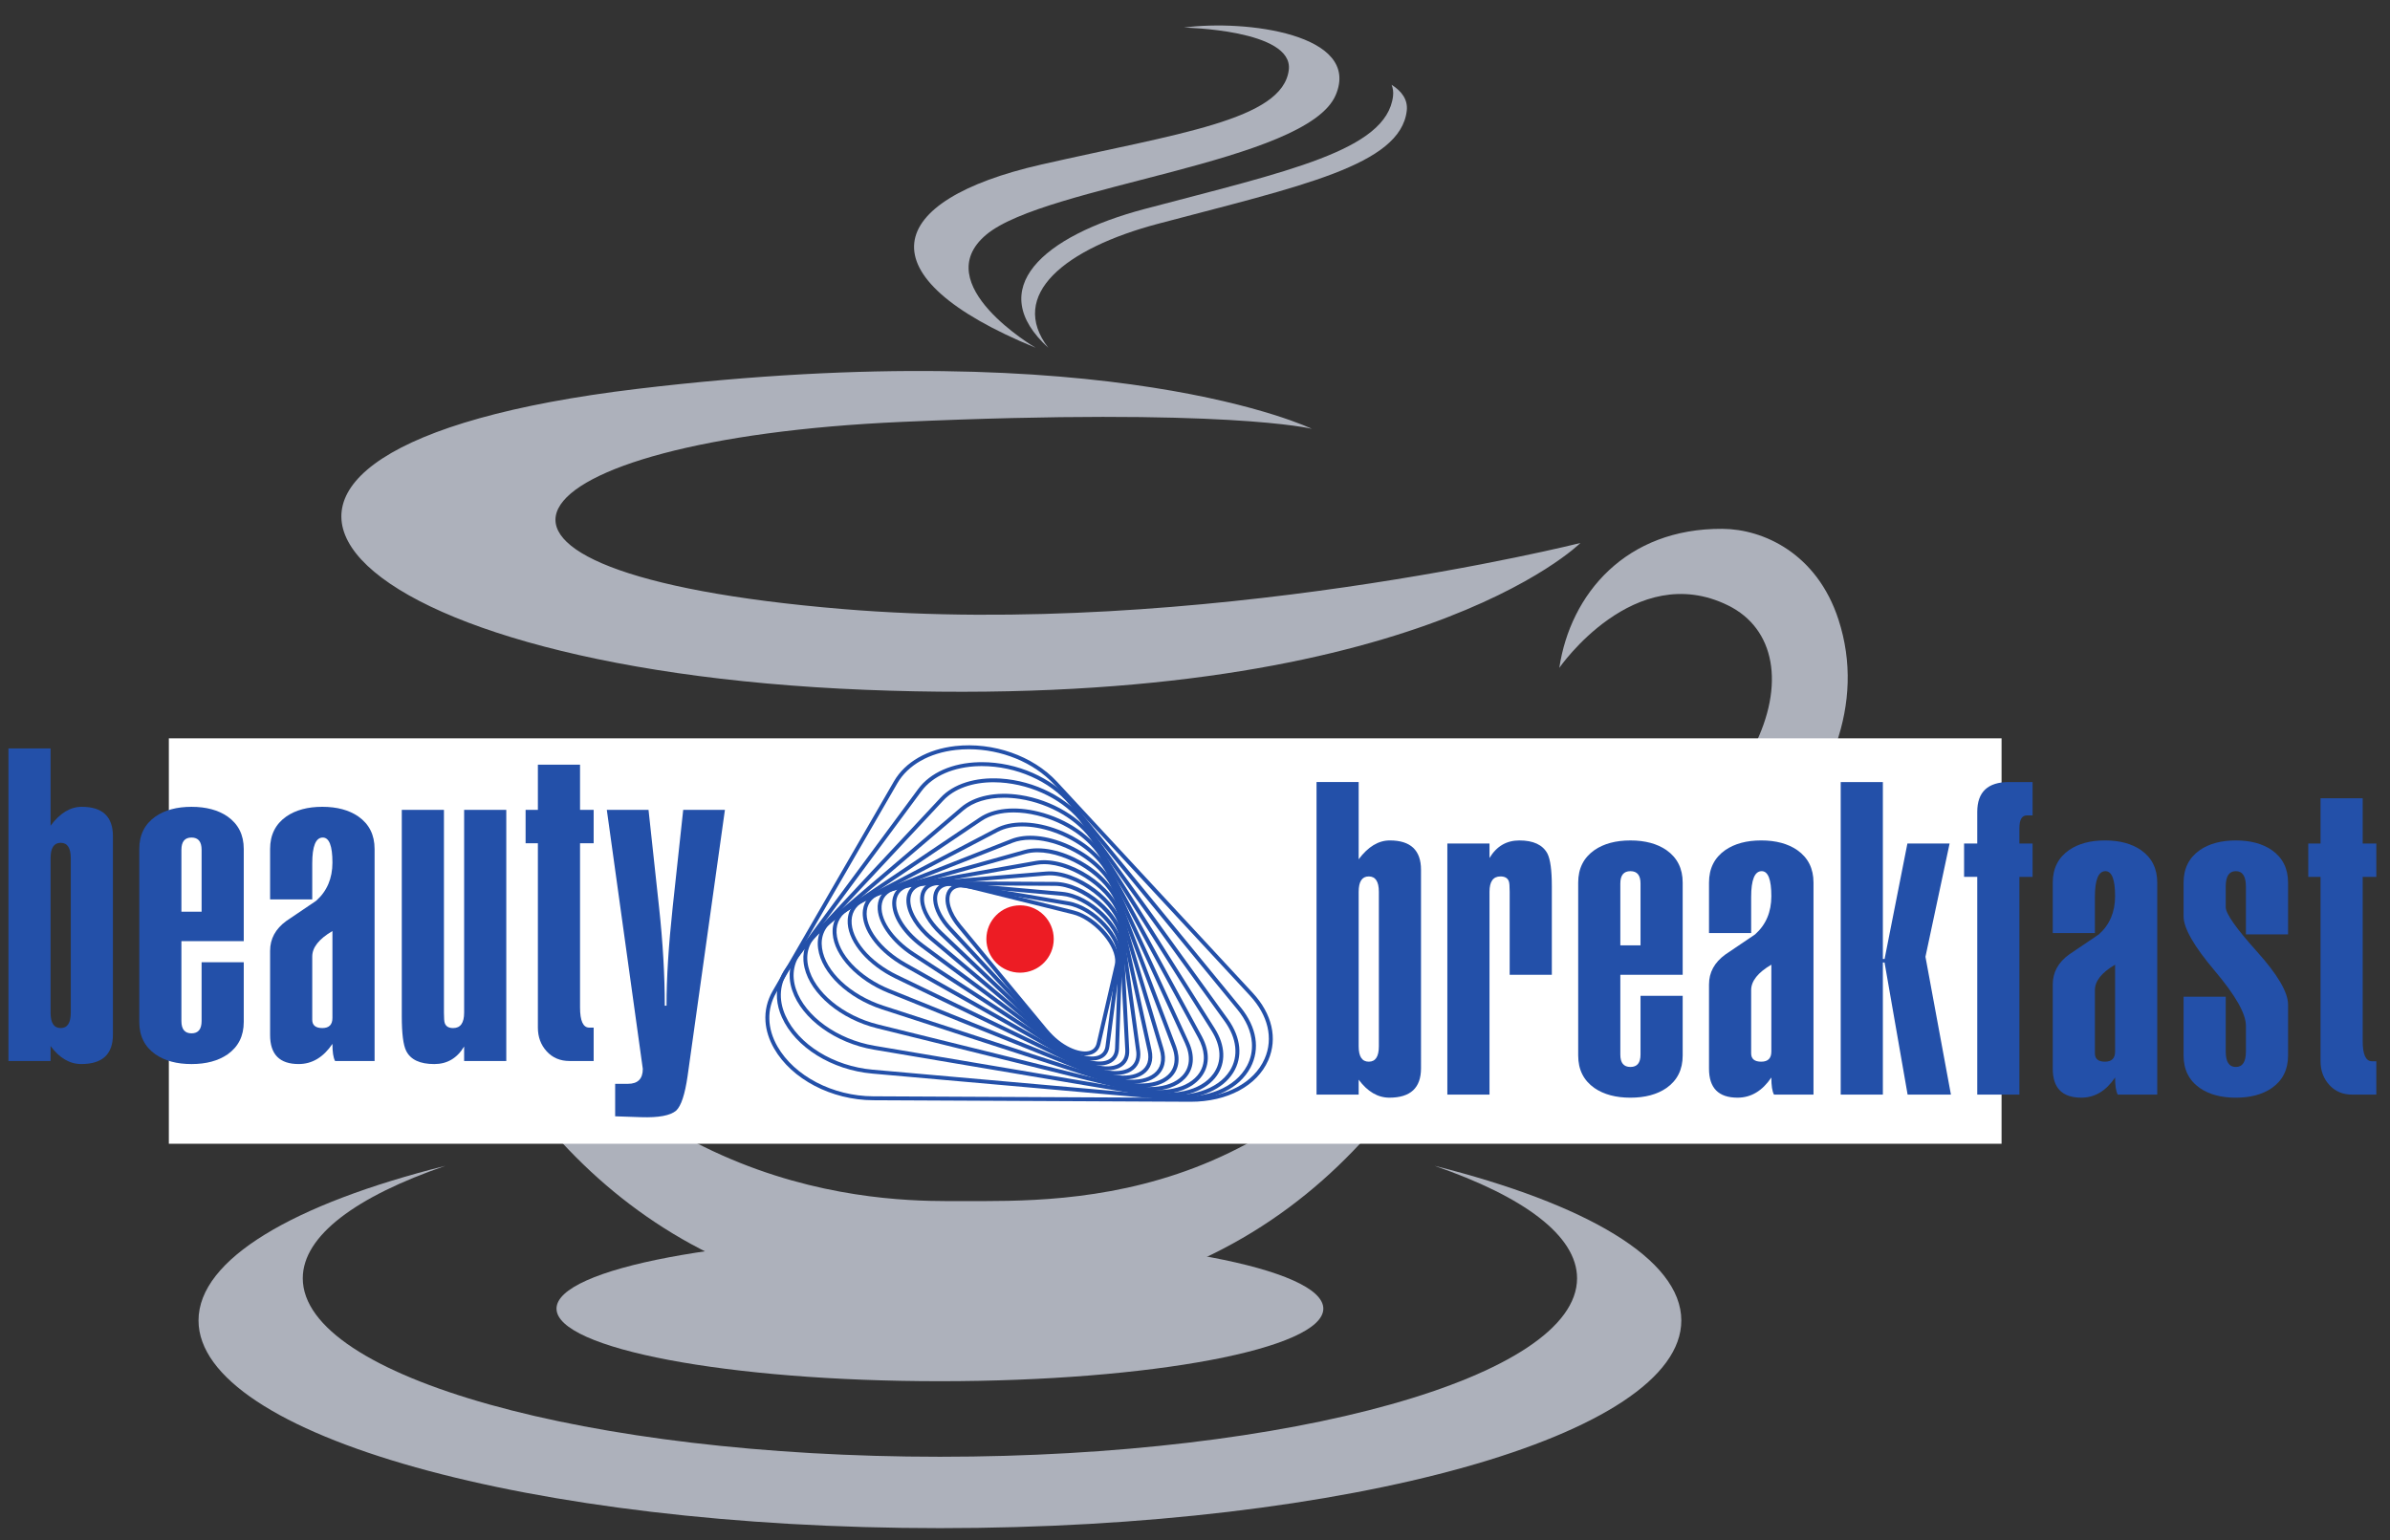 <?xml version="1.0" encoding="UTF-8" standalone="no"?>
<svg
   xmlns:dc="http://purl.org/dc/elements/1.1/"
   xmlns:cc="http://creativecommons.org/ns#"
   xmlns:rdf="http://www.w3.org/1999/02/22-rdf-syntax-ns#"
   xmlns:svg="http://www.w3.org/2000/svg"
   xmlns="http://www.w3.org/2000/svg"
   xmlns:sodipodi="http://sodipodi.sourceforge.net/DTD/sodipodi-0.dtd"
   xmlns:inkscape="http://www.inkscape.org/namespaces/inkscape"
   version="1.1"
   id="svg2"
   xml:space="preserve"
   width="225"
   height="145"
   viewBox="0 0 225 145"
   sodipodi:docname="bb-newlogo.ai"><rect x="0" y="0" width="225" height="145" fill="#333333" stroke="none"/><defs
     id="defs6"><clipPath
       clipPathUnits="userSpaceOnUse"
       id="clipPath18"><path
         d="M 0,0 H 168.75 V 108.75 H 0 Z"
         id="path16" /></clipPath></defs><sodipodi:namedview
     pagecolor="#ffffff"
     bordercolor="#666666"
     borderopacity="1"
     objecttolerance="10"
     gridtolerance="10"
     guidetolerance="10"
     inkscape:pageopacity="0"
     inkscape:pageshadow="2"
     inkscape:window-width="640"
     inkscape:window-height="480"
     id="namedview4" /><g
     id="g10"
     inkscape:groupmode="layer"
     inkscape:label="bb-newlogo"
     transform="matrix(1.333,0,0,-1.333,0,145)"><g
       id="g12"><g
         id="g14"
         clip-path="url(#clipPath18)"><g
           id="g20"
           transform="translate(92.649,78.49)"><path
             d="m 0,0 c 0,0 -14.123,6.834 -47.646,2.821 -35.708,-4.275 -22.549,-19.698 16.071,-21.254 38.619,-1.553 50.542,10.369 50.542,10.369 0,0 -26.936,-6.764 -52.098,-4.665 -31.102,2.59 -23.836,11.974 4.148,13.217 C -5.995,1.511 0,0 0,0"
             style="fill:#adb1bb;fill-opacity:1;fill-rule:nonzero;stroke:none"
             id="path22" /></g><g
           id="g24"
           transform="translate(103.466,44.542)"><path
             d="m 0,0 c -11.123,-21.162 -27.906,-20.597 -35.562,-20.597 -4.289,0 -22.624,-0.549 -34.631,19.544 -0.751,-0.53 -1.55,-0.989 -2.382,-1.387 5.164,-12.275 15.687,-25.753 37.013,-25.753 22.441,0 32.919,14.922 37.78,27.663 C 1.462,-0.402 0.719,-0.234 0,0"
             style="fill:#adb1bb;fill-opacity:1;fill-rule:nonzero;stroke:none"
             id="path26" /></g><g
           id="g28"
           transform="translate(97.799,30.944)"><path
             d="m 0,0 c 0,0 1.804,5.811 11.624,8.215 9.82,2.406 24.327,13.829 20.419,25.854 -1.522,4.683 -5.313,6.395 -8.194,6.413 -6.808,0.046 -10.737,-4.587 -11.523,-9.82 0,0 5.295,7.676 11.924,4.409 C 30.88,31.804 27.156,19.139 10.021,12.324 -1.396,7.785 0,0 0,0"
             style="fill:#adb1bb;fill-opacity:1;fill-rule:nonzero;stroke:none"
             id="path30" /></g><g
           id="g32"
           transform="translate(98.383,101.995)"><path
             d="m 0,0 c -0.445,-3.859 -7.505,-5.319 -17.55,-7.979 -7.211,-1.908 -11.352,-5.643 -6.798,-9.802 -2.866,3.734 1.162,7.013 7.765,8.762 C -6.537,-6.359 0.521,-4.9 0.968,-1.041 1.059,-0.253 0.611,0.343 -0.104,0.795 -0.006,0.555 0.034,0.29 0,0"
             style="fill:#adb1bb;fill-opacity:1;fill-rule:nonzero;stroke:none"
             id="path34" /></g><g
           id="g36"
           transform="translate(73.144,84.214)"><path
             d="m 0,0 c 0,0 -7.674,4.486 -3.488,7.99 4.185,3.504 22.633,5.058 24.677,9.859 1.832,4.299 -6.349,5.349 -10.725,4.766 0,0 7.761,-0.14 7.412,-2.991 C 17.441,16.076 9.996,15.129 0.381,12.938 -10.694,10.414 -12.296,5.046 0,0"
             style="fill:#adb1bb;fill-opacity:1;fill-rule:nonzero;stroke:none"
             id="path38" /></g><g
           id="g40"
           transform="translate(93.459,16.348)"><path
             d="m 0,0 c 0,-2.83 -12.123,-5.125 -27.078,-5.125 -14.955,0 -27.078,2.295 -27.078,5.125 0,2.832 12.123,5.125 27.078,5.125 C -12.123,5.125 0,2.832 0,0"
             style="fill:#adb1bb;fill-opacity:1;fill-rule:nonzero;stroke:none"
             id="path42" /></g><path
           d="M 141.359,27.994 H 11.925 V 56.63 h 129.434 z"
           style="fill:#ffffff;fill-opacity:1;fill-rule:nonzero;stroke:none"
           id="path44" /><g
           id="g46"
           transform="translate(74.42,42.455)"><path
             d="m 0,0 c 0,-1.313 -1.065,-2.378 -2.38,-2.378 -1.313,0 -2.378,1.065 -2.378,2.378 0,1.314 1.065,2.379 2.378,2.379 C -1.065,2.379 0,1.314 0,0"
             style="fill:#ed1c24;fill-opacity:1;fill-rule:nonzero;stroke:none"
             id="path48" /></g><g
           id="g50"
           transform="translate(67.904,46.098)"><path
             d="m 0,0 c -0.332,0 -0.581,-0.115 -0.722,-0.337 -0.315,-0.502 -0.041,-1.427 0.683,-2.302 l 6.104,-7.382 c 1,-1.211 2.258,-1.694 2.935,-1.535 0.294,0.07 0.479,0.257 0.548,0.554 l 1.281,5.552 c 0.026,0.11 0.034,0.231 0.025,0.36 -0.084,1.213 -1.626,2.856 -3,3.196 L 0.467,-0.063 C 0.298,-0.021 0.142,0 0,0 m 8.725,-11.863 c -0.874,0 -2.045,0.662 -2.874,1.665 l -6.105,7.382 c -0.521,0.632 -0.831,1.291 -0.871,1.855 -0.021,0.301 0.036,0.561 0.169,0.772 0.269,0.426 0.797,0.567 1.489,0.396 L 7.92,-1.624 c 1.73,-0.429 3.484,-2.573 3.181,-3.889 L 9.817,-11.064 C 9.725,-11.467 9.464,-11.73 9.063,-11.826 8.957,-11.851 8.844,-11.863 8.725,-11.863"
             style="fill:#2350a9;fill-opacity:1;fill-rule:nonzero;stroke:none"
             id="path52" /></g><g
           id="g54"
           transform="translate(67.144,46.212)"><path
             d="m 0,0 c -0.408,0 -0.706,-0.145 -0.855,-0.421 -0.263,-0.49 -0.08,-1.465 0.923,-2.538 l 7.109,-7.606 c 1.151,-1.232 2.511,-1.659 3.207,-1.435 0.313,0.101 0.504,0.337 0.548,0.682 l 0.812,6.264 c 0.011,0.085 0.014,0.176 0.007,0.27 -0.095,1.361 -1.915,3.146 -3.477,3.41 l -7.92,1.342 C 0.228,-0.011 0.11,0 0,0 m 9.966,-12.337 c -0.903,0 -2.077,0.604 -2.991,1.582 l -7.11,7.606 c -0.654,0.701 -1.055,1.477 -1.101,2.13 -0.02,0.279 0.026,0.524 0.136,0.729 0.25,0.464 0.783,0.653 1.499,0.532 L 8.32,-1.1 c 1.851,-0.313 3.891,-2.513 3.7,-3.99 l -0.813,-6.264 c -0.06,-0.459 -0.315,-0.774 -0.739,-0.91 -0.154,-0.05 -0.322,-0.073 -0.502,-0.073"
             style="fill:#2350a9;fill-opacity:1;fill-rule:nonzero;stroke:none"
             id="path56" /></g><g
           id="g58"
           transform="translate(66.364,46.268)"><path
             d="m 0,0 c -0.505,0 -0.862,-0.184 -1.016,-0.526 -0.257,-0.572 0.013,-1.653 1.202,-2.779 l 8.182,-7.76 c 1.304,-1.237 2.765,-1.596 3.476,-1.304 0.341,0.139 0.528,0.426 0.543,0.83 l 0.252,7.01 c 0.002,0.052 0,0.105 -0.004,0.159 -0.105,1.5 -2.271,3.457 -3.996,3.61 L 0.205,-0.01 C 0.134,-0.003 0.065,0 0,0 m 11.277,-12.747 c -0.926,0 -2.122,0.552 -3.1,1.48 l -8.183,7.76 c -0.807,0.767 -1.321,1.665 -1.373,2.404 -0.018,0.257 0.019,0.489 0.109,0.691 0.228,0.503 0.758,0.745 1.499,0.679 l 8.434,-0.75 c 1.967,-0.175 4.312,-2.412 4.252,-4.056 l -0.251,-7.01 c -0.018,-0.521 -0.266,-0.894 -0.716,-1.077 -0.198,-0.082 -0.426,-0.121 -0.671,-0.121"
             style="fill:#2350a9;fill-opacity:1;fill-rule:nonzero;stroke:none"
             id="path60" /></g><g
           id="g62"
           transform="translate(65.573,46.26)"><path
             d="M 0,0 C -0.625,0 -1.056,-0.234 -1.212,-0.66 -1.5,-1.444 -0.875,-2.686 0.309,-3.68 l 9.323,-7.831 c 1.472,-1.237 2.996,-1.509 3.739,-1.138 0.37,0.184 0.553,0.53 0.528,1.001 l -0.41,7.812 c -0.115,1.654 -2.673,3.778 -4.561,3.788 L 0.013,0 Z m 12.627,-13.08 c -0.944,0 -2.147,0.495 -3.174,1.357 L 0.13,-3.892 c -0.996,0.836 -1.626,1.84 -1.685,2.684 -0.016,0.233 0.012,0.45 0.083,0.644 0.2,0.543 0.722,0.841 1.471,0.841 H 0.015 L 8.93,0.229 c 2.082,-0.011 4.751,-2.261 4.839,-4.08 l 0.407,-7.783 c 0.031,-0.589 -0.204,-1.026 -0.681,-1.264 -0.247,-0.123 -0.542,-0.182 -0.868,-0.182"
             style="fill:#2350a9;fill-opacity:1;fill-rule:nonzero;stroke:none"
             id="path64" /></g><g
           id="g66"
           transform="translate(74.136,46.953)"><path
             d="m 0,0 c -0.076,0 -0.152,-0.003 -0.227,-0.009 l -9.352,-0.774 c -0.659,-0.054 -1.08,-0.338 -1.218,-0.821 -0.258,-0.904 0.516,-2.243 1.881,-3.255 L 1.61,-12.663 c 1.626,-1.205 3.24,-1.384 3.994,-0.938 0.371,0.22 0.548,0.591 0.515,1.075 -0.003,0.04 -0.007,0.082 -0.014,0.124 L 4.933,-3.825 C 4.689,-2.05 1.997,0 0,0 m 4.632,-14.108 c -0.948,0 -2.121,0.432 -3.188,1.223 l -10.526,7.803 c -1.208,0.896 -1.97,2.007 -2.037,2.972 -0.015,0.206 0.004,0.402 0.056,0.583 0.168,0.594 0.688,0.956 1.46,1.02 l 9.354,0.775 c 2.17,0.18 5.184,-2.056 5.457,-4.055 l 1.173,-8.578 0.007,-0.052 c 0.07,-0.631 -0.158,-1.135 -0.643,-1.423 -0.306,-0.181 -0.686,-0.268 -1.113,-0.268"
             style="fill:#2350a9;fill-opacity:1;fill-rule:nonzero;stroke:none"
             id="path68" /></g><g
           id="g70"
           transform="translate(73.73,47.743)"><path
             d="m 0,0 c -0.177,0 -0.348,-0.014 -0.511,-0.043 l -9.733,-1.725 c -0.675,-0.119 -1.089,-0.465 -1.198,-1 -0.211,-1.037 0.728,-2.467 2.285,-3.48 l 11.785,-7.661 c 1.592,-1.035 3.334,-1.324 4.234,-0.701 0.44,0.303 0.599,0.796 0.462,1.424 L 7.322,-13.181 5.271,-3.8 C 4.864,-1.936 2.076,0 0,0 m 5.642,-15.208 c -0.948,0 -2.094,0.37 -3.165,1.066 L -9.309,-6.48 c -1.403,0.912 -2.358,2.2 -2.434,3.281 -0.012,0.17 -0.002,0.333 0.029,0.486 0.131,0.647 0.637,1.079 1.422,1.219 L -0.56,0.23 c 2.262,0.399 5.625,-1.789 6.102,-3.97 l 2.054,-9.386 c 0.16,-0.737 -0.044,-1.345 -0.575,-1.712 -0.361,-0.249 -0.838,-0.37 -1.379,-0.37"
             style="fill:#2350a9;fill-opacity:1;fill-rule:nonzero;stroke:none"
             id="path72" /></g><g
           id="g74"
           transform="translate(73.269,48.581)"><path
             d="m 0,0 c -0.299,0 -0.584,-0.035 -0.847,-0.109 l -10.041,-2.812 c -0.688,-0.192 -1.091,-0.609 -1.163,-1.205 -0.142,-1.18 0.982,-2.694 2.734,-3.683 l 13.09,-7.388 c 1.722,-0.972 3.558,-1.146 4.462,-0.423 0.476,0.38 0.615,0.96 0.401,1.678 L 8.619,-13.889 5.584,-3.74 C 5.005,-1.806 2.152,0 0,0 m 6.714,-16.336 c -0.931,0 -2.027,0.305 -3.076,0.897 l -13.092,7.388 c -1.664,0.939 -2.795,2.344 -2.881,3.578 -0.01,0.131 -0.006,0.259 0.009,0.381 0.085,0.705 0.569,1.217 1.364,1.439 l 10.04,2.812 C 1.407,0.81 5.143,-1.295 5.85,-3.661 L 8.9,-13.86 c 0.246,-0.825 0.073,-1.527 -0.492,-1.977 -0.419,-0.335 -1.012,-0.499 -1.694,-0.499"
             style="fill:#2350a9;fill-opacity:1;fill-rule:nonzero;stroke:none"
             id="path76" /></g><g
           id="g78"
           transform="translate(72.763,49.467)"><path
             d="m 0,0 c -0.462,0 -0.888,-0.071 -1.251,-0.214 l -10.258,-4.044 c -0.702,-0.277 -1.086,-0.774 -1.11,-1.439 -0.05,-1.331 1.277,-2.917 3.225,-3.857 l 14.436,-6.964 c 1.844,-0.89 3.763,-0.933 4.667,-0.105 0.349,0.32 0.514,0.756 0.479,1.261 -0.016,0.224 -0.071,0.463 -0.165,0.709 L 5.847,-3.646 C 5.397,-2.461 4.134,-1.291 2.548,-0.589 1.668,-0.201 0.78,0 0,0 m 7.832,-17.5 c -0.886,0 -1.901,0.245 -2.911,0.732 l -14.435,6.964 c -1.924,0.928 -3.282,2.487 -3.379,3.879 -0.005,0.08 -0.007,0.16 -0.003,0.238 0.028,0.772 0.484,1.372 1.286,1.687 l 10.257,4.044 c 1.06,0.418 2.523,0.279 4.013,-0.38 1.652,-0.73 2.972,-1.961 3.446,-3.211 l 4.177,-11.008 c 0,0 0.001,-10e-4 0.001,-0.002 l 0.018,-0.047 c 0.324,-0.897 0.181,-1.686 -0.406,-2.224 C 9.406,-17.276 8.679,-17.5 7.832,-17.5"
             style="fill:#2350a9;fill-opacity:1;fill-rule:nonzero;stroke:none"
             id="path80" /></g><g
           id="g82"
           transform="translate(72.204,50.408)"><path
             d="M 0,0 C -0.655,0 -1.243,-0.125 -1.721,-0.375 L -12.09,-5.804 c -0.713,-0.373 -1.069,-0.963 -1.033,-1.707 0.077,-1.488 1.623,-3.128 3.761,-3.989 L 6.44,-17.87 c 1.991,-0.802 3.94,-0.699 4.85,0.256 0.547,0.573 0.618,1.388 0.201,2.294 L 11.48,-15.296 6.057,-3.522 C 5.448,-2.202 3.949,-1 2.144,-0.384 1.392,-0.128 0.662,0 0,0 m 8.999,-18.682 c -0.822,0 -1.739,0.183 -2.662,0.555 l -15.804,6.369 c -2.204,0.889 -3.82,2.608 -3.93,4.182 v 10e-4 l 0.052,0.003 -0.052,-0.001 -0.002,0.048 c -0.043,0.848 0.377,1.546 1.18,1.967 l 10.368,5.429 C -0.821,0.41 0.667,0.412 2.233,-0.121 4.108,-0.76 5.67,-2.019 6.31,-3.406 l 5.433,-11.798 c 0.468,-1.016 0.379,-1.94 -0.252,-2.602 -0.553,-0.58 -1.445,-0.876 -2.492,-0.876"
             style="fill:#2350a9;fill-opacity:1;fill-rule:nonzero;stroke:none"
             id="path84" /></g><g
           id="g86"
           transform="translate(71.585,51.396)"><path
             d="m 0,0 c -0.889,0 -1.671,-0.201 -2.256,-0.595 l -10.352,-6.97 c -0.72,-0.485 -1.039,-1.183 -0.922,-2.018 0.229,-1.64 2.009,-3.312 4.331,-4.066 L 7.98,-19.234 c 2.098,-0.681 4.11,-0.416 5.005,0.66 0.333,0.401 0.483,0.875 0.446,1.408 -0.029,0.398 -0.161,0.819 -0.395,1.249 L 6.208,-3.362 C 5.419,-1.912 3.678,-0.705 1.663,-0.211 1.084,-0.07 0.523,0 0,0 m 10.239,-19.893 c -0.729,0 -1.526,0.129 -2.344,0.395 l -17.181,5.585 c -2.417,0.786 -4.276,2.551 -4.52,4.291 -0.008,0.062 -0.015,0.124 -0.019,0.185 -0.06,0.854 0.317,1.6 1.061,2.102 l 10.353,6.97 c 0.994,0.67 2.504,0.823 4.14,0.423 2.088,-0.511 3.897,-1.77 4.722,-3.287 l 6.829,-12.556 c 0,0 0,-0.002 0.001,-0.002 l 0.024,-0.044 c 0.582,-1.101 0.545,-2.137 -0.107,-2.92 -0.623,-0.75 -1.689,-1.142 -2.959,-1.142"
             style="fill:#2350a9;fill-opacity:1;fill-rule:nonzero;stroke:none"
             id="path88" /></g><g
           id="g90"
           transform="translate(70.909,52.435)"><path
             d="m 0,0 c -1.169,0 -2.18,-0.309 -2.864,-0.892 l -10.188,-8.676 c -0.723,-0.618 -0.99,-1.439 -0.769,-2.376 0.421,-1.784 2.448,-3.458 4.93,-4.073 l 18.549,-4.588 c 2.231,-0.552 4.242,-0.115 5.127,1.11 0.614,0.852 0.566,1.937 -0.14,3.056 l -0.016,0.025 -8.348,13.24 C 5.308,-1.63 3.275,-0.418 1.104,-0.086 0.725,-0.028 0.354,0 0,0 m 11.499,-21.117 c -0.604,0 -1.247,0.08 -1.907,0.243 l -18.55,4.588 c -2.579,0.638 -4.689,2.397 -5.133,4.278 -0.039,0.162 -0.063,0.324 -0.075,0.484 -0.059,0.846 0.265,1.596 0.935,2.167 l 10.187,8.676 c 0.953,0.812 2.481,1.13 4.19,0.868 2.248,-0.342 4.356,-1.604 5.371,-3.213 l 8.363,-13.265 c 0.759,-1.203 0.807,-2.43 0.131,-3.366 -0.684,-0.947 -1.973,-1.46 -3.512,-1.46"
             style="fill:#2350a9;fill-opacity:1;fill-rule:nonzero;stroke:none"
             id="path92" /></g><g
           id="g94"
           transform="translate(70.165,53.527)"><path
             d="m 0,0 c -1.496,0 -2.769,-0.457 -3.539,-1.282 l -9.85,-10.549 c -0.712,-0.762 -0.911,-1.753 -0.56,-2.79 0.645,-1.907 2.925,-3.548 5.545,-3.991 l 19.889,-3.358 c 2.315,-0.391 4.364,0.24 5.214,1.608 0.629,1.011 0.49,2.285 -0.383,3.493 L 6.276,-2.961 C 5.091,-1.319 2.815,-0.163 0.479,-0.016 0.317,-0.005 0.157,0 0,0 m 12.809,-22.361 c -0.442,0 -0.901,0.038 -1.37,0.117 l -19.89,3.358 c -2.715,0.459 -5.085,2.176 -5.762,4.177 -0.098,0.289 -0.157,0.579 -0.177,0.862 -0.057,0.823 0.219,1.585 0.798,2.206 l 9.851,10.549 c 0.907,0.972 2.453,1.466 4.238,1.353 2.415,-0.152 4.773,-1.353 6.004,-3.06 l 10.04,-13.907 c 0.001,-0.002 0.002,-0.003 0.004,-0.004 l 0.027,-0.039 c 0.914,-1.292 1.047,-2.659 0.363,-3.759 -0.735,-1.181 -2.281,-1.853 -4.126,-1.853"
             style="fill:#2350a9;fill-opacity:1;fill-rule:nonzero;stroke:none"
             id="path96" /></g><g
           id="g98"
           transform="translate(69.345,54.668)"><path
             d="m 0,0 c -0.067,0 -0.135,0 -0.203,-0.002 -1.784,-0.045 -3.269,-0.692 -4.071,-1.777 l -9.318,-12.591 c -0.699,-0.946 -0.799,-2.104 -0.277,-3.262 0.915,-2.035 3.39,-3.565 6.158,-3.81 l 21.179,-1.872 c 2.426,-0.214 4.444,0.611 5.261,2.156 0.265,0.505 0.38,1.05 0.34,1.62 -0.054,0.785 -0.408,1.597 -1.023,2.346 L 6.187,-2.729 C 4.816,-1.058 2.406,0 0,0 m 14.215,-23.626 c -0.252,0 -0.51,0.012 -0.773,0.035 l -21.177,1.872 c -2.866,0.254 -5.432,1.85 -6.388,3.973 -0.199,0.443 -0.316,0.892 -0.347,1.333 -0.055,0.791 0.171,1.554 0.656,2.208 l 9.317,12.591 c 0.853,1.154 2.416,1.843 4.287,1.889 0.07,0.002 0.14,0.003 0.209,0.003 2.487,0 4.98,-1.098 6.401,-2.83 l 11.894,-14.505 c 1.119,-1.389 1.367,-2.928 0.679,-4.23 -0.78,-1.476 -2.565,-2.339 -4.758,-2.339"
             style="fill:#2350a9;fill-opacity:1;fill-rule:nonzero;stroke:none"
             id="path100" /></g><g
           id="g102"
           transform="translate(68.426,55.859)"><path
             d="m 0,0 c -0.309,0 -0.616,-0.017 -0.923,-0.051 -1.879,-0.211 -3.383,-1.067 -4.126,-2.35 l -8.563,-14.803 c -0.673,-1.164 -0.639,-2.511 0.096,-3.794 1.199,-2.089 3.913,-3.502 6.753,-3.516 l 22.386,-0.108 h 0.042 c 2.474,0 4.473,1.056 5.222,2.761 0.634,1.44 0.251,3.069 -1.048,4.47 L 6.018,-2.481 C 4.575,-0.925 2.288,0 0,0 m 15.664,-24.899 h -0.042 l -22.385,0.108 c -2.937,0.014 -5.748,1.483 -6.993,3.655 -0.358,0.624 -0.562,1.264 -0.607,1.904 -0.053,0.761 0.119,1.49 0.51,2.167 l 8.564,14.802 c 0.787,1.361 2.367,2.267 4.335,2.488 2.665,0.298 5.481,-0.69 7.175,-2.517 l 13.821,-14.91 c 1.378,-1.486 1.778,-3.225 1.1,-4.771 -0.794,-1.807 -2.891,-2.926 -5.478,-2.926"
             style="fill:#2350a9;fill-opacity:1;fill-rule:nonzero;stroke:none"
             id="path104" /></g><g
           id="g106"
           transform="translate(4.998,37.251)"><path
             d="m 0,0 v 10.914 c 0,0.723 -0.237,1.085 -0.713,1.085 -0.475,0 -0.713,-0.362 -0.713,-1.085 V 0 c 0,-0.724 0.238,-1.085 0.713,-1.085 C -0.237,-1.085 0,-0.724 0,0 m -4.402,-3.411 v 22.077 h 2.976 v -5.458 c 0.661,0.889 1.396,1.334 2.201,1.334 1.468,0 2.202,-0.693 2.202,-2.078 V -1.55 c 0,-1.386 -0.745,-2.077 -2.233,-2.077 -0.817,0 -1.541,0.423 -2.17,1.271 v -1.055 z"
             style="fill:#2350a9;fill-opacity:1;fill-rule:nonzero;stroke:none"
             id="path108" /></g><g
           id="g110"
           transform="translate(14.238,44.382)"><path
             d="M 0,0 V 4.372 C 0,4.95 -0.237,5.24 -0.713,5.24 -1.188,5.24 -1.426,4.95 -1.426,4.372 V 0 Z m 0,-3.566 h 2.977 v -4.217 c 0,-0.992 -0.382,-1.757 -1.147,-2.294 -0.662,-0.455 -1.51,-0.682 -2.543,-0.682 -1.033,0 -1.881,0.227 -2.542,0.682 -0.766,0.537 -1.147,1.302 -1.147,2.294 V 4.434 c 0,0.992 0.381,1.756 1.147,2.294 0.661,0.455 1.509,0.682 2.542,0.682 C 0.32,7.41 1.168,7.183 1.83,6.728 2.595,6.19 2.977,5.426 2.977,4.434 v -6.512 h -4.403 v -5.643 c 0,-0.578 0.238,-0.868 0.713,-0.868 0.476,0 0.713,0.29 0.713,0.868 z"
             style="fill:#2350a9;fill-opacity:1;fill-rule:nonzero;stroke:none"
             id="path112" /></g><g
           id="g114"
           transform="translate(23.478,36.879)"><path
             d="M 0,0 V 6.139 C -0.95,5.581 -1.426,4.981 -1.426,4.341 v -4.465 c 0,-0.393 0.238,-0.589 0.713,-0.589 C -0.237,-0.713 0,-0.476 0,0 M 2.977,11.937 V -3.039 H 0.187 C 0.062,-2.812 0,-2.408 0,-1.83 c -0.641,-0.95 -1.437,-1.425 -2.387,-1.425 -1.343,0 -2.015,0.681 -2.015,2.046 v 5.953 c 0,0.847 0.381,1.55 1.147,2.108 0.702,0.476 1.405,0.951 2.109,1.426 C -0.382,8.96 0,9.86 0,10.976 c 0,1.178 -0.228,1.767 -0.682,1.767 -0.496,0 -0.744,-0.61 -0.744,-1.829 V 8.372 h -2.976 v 3.565 c 0,0.992 0.381,1.757 1.147,2.294 0.661,0.455 1.509,0.683 2.542,0.683 1.033,0 1.881,-0.228 2.543,-0.683 0.765,-0.537 1.147,-1.302 1.147,-2.294"
             style="fill:#2350a9;fill-opacity:1;fill-rule:nonzero;stroke:none"
             id="path116" /></g><g
           id="g118"
           transform="translate(35.756,51.575)"><path
             d="m 0,0 v -17.735 h -2.977 v 1.023 c -0.496,-0.827 -1.199,-1.24 -2.108,-1.24 -1.013,0 -1.675,0.309 -1.984,0.93 -0.207,0.413 -0.311,1.23 -0.311,2.449 V 0 h 2.977 v -14.325 c 0,-0.393 0.02,-0.641 0.062,-0.744 0.082,-0.227 0.279,-0.341 0.589,-0.341 0.517,0 0.775,0.362 0.775,1.085 l 0,14.325 z"
             style="fill:#2350a9;fill-opacity:1;fill-rule:nonzero;stroke:none"
             id="path120" /></g><g
           id="g122"
           transform="translate(40.965,54.769)"><path
             d="M 0,0 V -3.193 H 0.962 V -5.55 H 0 v -11.596 c 0,-0.951 0.218,-1.426 0.651,-1.426 h 0.311 v -2.357 h -1.706 c -0.661,0 -1.198,0.227 -1.612,0.682 -0.414,0.455 -0.621,1.013 -0.621,1.675 V -5.55 h -0.868 v 2.357 h 0.868 V 0 Z"
             style="fill:#2350a9;fill-opacity:1;fill-rule:nonzero;stroke:none"
             id="path124" /></g><g
           id="g126"
           transform="translate(48.251,51.575)"><path
             d="M 0,0 H 2.946 L 0.311,-18.79 c -0.187,-1.302 -0.456,-2.118 -0.807,-2.449 -0.413,-0.351 -1.24,-0.506 -2.481,-0.465 l -1.829,0.062 v 2.294 h 0.9 c 0.702,0 1.053,0.352 1.053,1.055 L -5.395,0 h 2.946 l 0.744,-6.883 c 0.268,-2.481 0.403,-4.796 0.403,-6.946 h 0.124 c 0,1.943 0.145,4.258 0.434,6.946 z"
             style="fill:#2350a9;fill-opacity:1;fill-rule:nonzero;stroke:none"
             id="path128" /></g><g
           id="g130"
           transform="translate(97.381,34.876)"><path
             d="m 0,0 v 10.914 c 0,0.723 -0.237,1.085 -0.713,1.085 -0.475,0 -0.713,-0.362 -0.713,-1.085 V 0 c 0,-0.724 0.238,-1.085 0.713,-1.085 C -0.237,-1.085 0,-0.724 0,0 m -4.402,-3.411 v 22.077 h 2.976 v -5.457 c 0.661,0.888 1.396,1.333 2.201,1.333 1.468,0 2.202,-0.693 2.202,-2.078 V -1.55 c 0,-1.386 -0.745,-2.077 -2.233,-2.077 -0.817,0 -1.541,0.423 -2.17,1.271 v -1.055 z"
             style="fill:#2350a9;fill-opacity:1;fill-rule:nonzero;stroke:none"
             id="path132" /></g><g
           id="g134"
           transform="translate(102.218,31.465)"><path
             d="m 0,0 v 17.735 h 2.977 v -1.023 c 0.496,0.827 1.198,1.24 2.108,1.24 0.992,0 1.653,-0.31 1.984,-0.93 0.206,-0.414 0.31,-1.178 0.31,-2.294 V 8.464 H 4.402 v 5.861 c 0,0.392 -0.02,0.64 -0.061,0.744 -0.083,0.227 -0.279,0.341 -0.589,0.341 -0.518,0 -0.775,-0.362 -0.775,-1.085 L 2.977,0 Z"
             style="fill:#2350a9;fill-opacity:1;fill-rule:nonzero;stroke:none"
             id="path136" /></g><g
           id="g138"
           transform="translate(115.861,42.007)"><path
             d="M 0,0 V 4.372 C 0,4.95 -0.237,5.24 -0.713,5.24 -1.188,5.24 -1.426,4.95 -1.426,4.372 V 0 Z m 0,-3.566 h 2.977 v -4.217 c 0,-0.992 -0.382,-1.757 -1.147,-2.294 -0.662,-0.455 -1.51,-0.682 -2.543,-0.682 -1.033,0 -1.881,0.227 -2.542,0.682 -0.766,0.537 -1.147,1.302 -1.147,2.294 V 4.434 c 0,0.992 0.381,1.756 1.147,2.294 0.661,0.455 1.509,0.682 2.542,0.682 C 0.32,7.41 1.168,7.183 1.83,6.728 2.595,6.19 2.977,5.426 2.977,4.434 v -6.512 h -4.403 v -5.643 c 0,-0.578 0.238,-0.868 0.713,-0.868 0.476,0 0.713,0.29 0.713,0.868 z"
             style="fill:#2350a9;fill-opacity:1;fill-rule:nonzero;stroke:none"
             id="path140" /></g><g
           id="g142"
           transform="translate(125.1,34.504)"><path
             d="M 0,0 V 6.139 C -0.95,5.581 -1.426,4.981 -1.426,4.341 v -4.465 c 0,-0.393 0.238,-0.589 0.713,-0.589 C -0.237,-0.713 0,-0.476 0,0 M 2.977,11.937 V -3.039 H 0.187 C 0.062,-2.812 0,-2.408 0,-1.83 c -0.641,-0.95 -1.437,-1.425 -2.387,-1.425 -1.343,0 -2.015,0.681 -2.015,2.046 v 5.953 c 0,0.847 0.381,1.55 1.147,2.108 0.702,0.476 1.405,0.951 2.109,1.426 C -0.382,8.96 0,9.86 0,10.976 c 0,1.178 -0.228,1.767 -0.682,1.767 -0.496,0 -0.744,-0.61 -0.744,-1.829 V 8.372 h -2.976 v 3.565 c 0,0.992 0.381,1.757 1.147,2.294 0.661,0.455 1.509,0.683 2.542,0.683 1.033,0 1.881,-0.228 2.543,-0.683 0.765,-0.537 1.147,-1.302 1.147,-2.294"
             style="fill:#2350a9;fill-opacity:1;fill-rule:nonzero;stroke:none"
             id="path144" /></g><g
           id="g146"
           transform="translate(132.976,31.465)"><path
             d="M 0,0 H -2.977 V 22.076 H 0 V 9.581 h 0.122 l 1.611,8.154 h 2.98 L 3.008,9.736 4.807,0 H 1.748 L 0.119,9.332 0,9.333 Z"
             style="fill:#2350a9;fill-opacity:1;fill-rule:nonzero;stroke:none"
             id="path148" /></g><g
           id="g150"
           transform="translate(139.642,31.465)"><path
             d="m 0,0 v 15.379 h -0.93 v 2.356 H 0 v 2.233 c 0,1.405 0.744,2.108 2.232,2.108 H 3.907 V 19.72 H 3.504 c -0.352,0 -0.527,-0.301 -0.527,-0.9 v -1.085 h 0.93 V 15.379 H 2.977 V 0 Z"
             style="fill:#2350a9;fill-opacity:1;fill-rule:nonzero;stroke:none"
             id="path152" /></g><g
           id="g154"
           transform="translate(149.377,34.504)"><path
             d="M 0,0 V 6.139 C -0.95,5.581 -1.426,4.981 -1.426,4.341 v -4.465 c 0,-0.393 0.238,-0.589 0.713,-0.589 C -0.237,-0.713 0,-0.476 0,0 M 2.977,11.937 V -3.039 H 0.187 C 0.062,-2.812 0,-2.408 0,-1.83 c -0.641,-0.95 -1.437,-1.425 -2.387,-1.425 -1.343,0 -2.015,0.681 -2.015,2.046 v 5.953 c 0,0.847 0.381,1.55 1.147,2.108 0.702,0.476 1.405,0.951 2.109,1.426 C -0.382,8.96 0,9.86 0,10.976 c 0,1.178 -0.228,1.767 -0.682,1.767 -0.496,0 -0.744,-0.61 -0.744,-1.829 V 8.372 h -2.976 v 3.565 c 0,0.992 0.381,1.757 1.147,2.294 0.661,0.455 1.509,0.683 2.542,0.683 1.033,0 1.881,-0.228 2.543,-0.683 0.765,-0.537 1.147,-1.302 1.147,-2.294"
             style="fill:#2350a9;fill-opacity:1;fill-rule:nonzero;stroke:none"
             id="path156" /></g><g
           id="g158"
           transform="translate(154.214,38.379)"><path
             d="m 0,0 h 2.977 v -3.876 c 0,-0.723 0.237,-1.085 0.712,-1.085 0.476,0 0.713,0.362 0.713,1.085 v 1.83 C 4.402,-1.199 3.669,0.093 2.201,1.83 0.733,3.566 0,4.847 0,5.674 v 2.388 c 0,0.992 0.382,1.756 1.147,2.294 0.662,0.455 1.509,0.682 2.542,0.682 1.034,0 1.881,-0.227 2.543,-0.682 C 6.997,9.818 7.379,9.054 7.379,8.062 V 4.403 H 4.402 v 3.38 c 0,0.723 -0.237,1.085 -0.713,1.085 -0.475,0 -0.712,-0.362 -0.712,-1.085 V 6.325 C 2.977,5.871 3.71,4.826 5.178,3.194 6.646,1.561 7.379,0.31 7.379,-0.558 v -3.597 c 0,-0.992 -0.382,-1.757 -1.147,-2.294 -0.662,-0.455 -1.509,-0.682 -2.543,-0.682 -1.033,0 -1.88,0.227 -2.542,0.682 C 0.382,-5.912 0,-5.147 0,-4.155 Z"
             style="fill:#2350a9;fill-opacity:1;fill-rule:nonzero;stroke:none"
             id="path160" /></g><g
           id="g162"
           transform="translate(166.864,52.394)"><path
             d="M 0,0 V -3.193 H 0.962 V -5.55 H 0 v -11.596 c 0,-0.951 0.218,-1.426 0.651,-1.426 h 0.311 v -2.357 h -1.706 c -0.661,0 -1.198,0.227 -1.612,0.682 -0.414,0.455 -0.621,1.013 -0.621,1.675 V -5.55 h -0.868 v 2.357 h 0.868 V 0 Z"
             style="fill:#2350a9;fill-opacity:1;fill-rule:nonzero;stroke:none"
             id="path164" /></g><g
           id="g166"
           transform="translate(101.303,26.439)"><path
             d="m 0,0 c 6.297,-2.168 10.076,-4.934 10.076,-7.948 0,-6.96 -20.145,-12.604 -44.998,-12.604 -24.851,0 -44.998,5.644 -44.998,12.604 0,3.014 3.78,5.78 10.077,7.947 -10.701,-2.686 -17.44,-6.584 -17.44,-10.925 0,-8.102 23.443,-14.668 52.361,-14.668 28.919,0 52.361,6.566 52.361,14.668 C 17.439,-6.585 10.701,-2.687 0,0"
             style="fill:#adb1bb;fill-opacity:1;fill-rule:nonzero;stroke:none"
             id="path168" /></g></g></g></g></svg>
